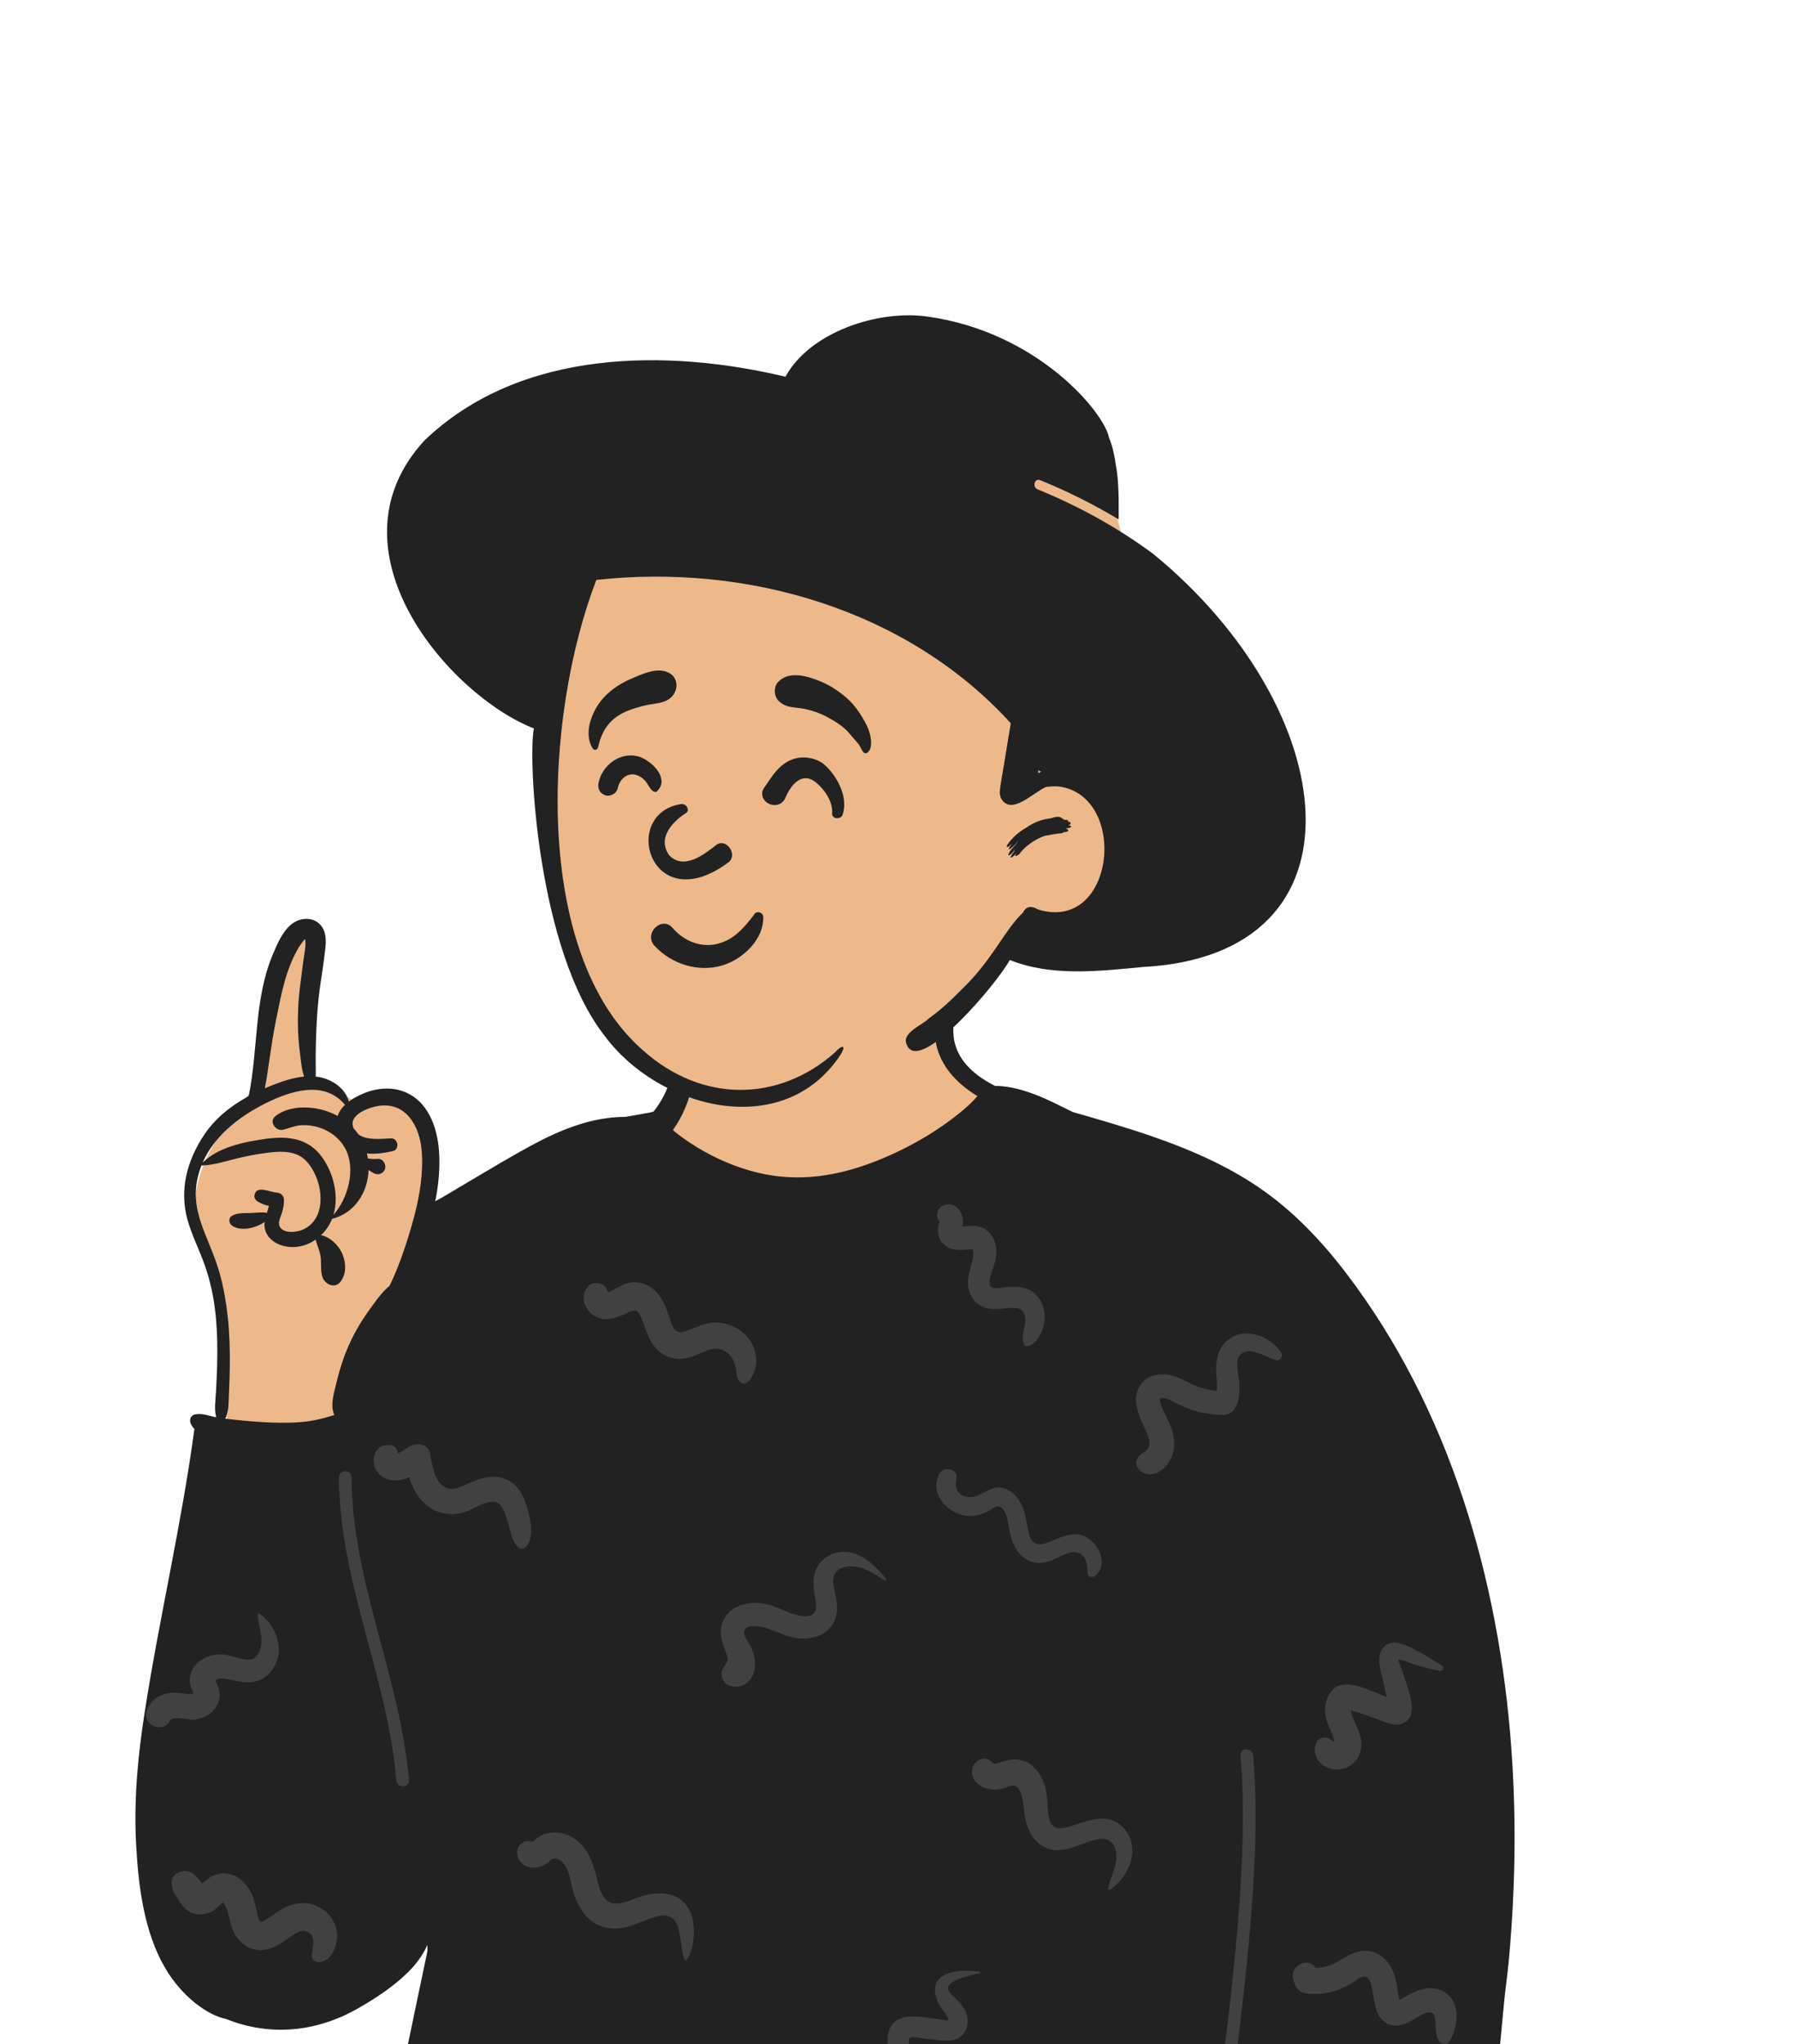 <svg width="276" height="314" viewBox="0 0 276 314" fill="none" xmlns="http://www.w3.org/2000/svg">
<g clip-path="url(#clip0_2539_89038)">
<path fill-rule="evenodd" clip-rule="evenodd" d="M40.273 163.923C42.779 156.972 40.896 148.171 46.063 142.419C47.591 141.484 48.402 142.004 49.031 143.635C49.411 145.78 50.3 153.169 47.101 153.165C46.698 157.779 46.95 162.427 47.935 166.955C50.297 166.574 52.018 167.796 53.741 168.705C55.025 169.382 56.31 169.886 57.862 169.421C64.266 168.284 66.091 175.055 66.169 180.582C66.263 183.279 66.514 189.565 67.694 192.182C73.034 181.047 84.248 175.978 94.934 173.475C96.609 173.009 98.038 172.371 99.112 171.282C108.116 167.703 103.79 155.977 107.932 149.238C114.415 141.226 122.201 138.92 132.01 140.294C140.592 141.249 146.426 150.026 145.896 158.311C145.738 160.002 146.746 161.78 147.338 163.52C153.262 170.656 162.48 173.849 170.408 178.162C196.85 191.174 206.014 201.118 216.29 228.806C221.097 239.224 226.85 249.334 228.761 260.808C231.006 274.328 231.013 288.168 230.232 301.821C231.691 301.997 230.103 312.493 228.823 316.129C228.384 317.375 227.334 318.273 226.024 318.252C223.391 319.541 217.207 324.735 214.453 324.563C205.552 324.011 196.901 324.864 188.326 324.423C179.049 323.945 169.862 322.203 160.545 322.429C144.298 322.823 155.93 323.794 139.121 324.563C128.51 325.055 89.797 319.22 79.216 320.173C70.61 321.996 66.683 318.923 67.996 309.87C68.482 306.4 70.032 298.683 64.933 298.355C62.521 298.637 60.524 301.064 58.717 302.482C42.755 314.447 26.448 305.831 25.163 286.162C22.744 269.664 19.352 265.767 26.726 249.292C50.054 187.963 14.907 196.295 38.638 167.569C40.491 169.193 40.02 164.858 40.273 163.923Z" fill="#EDB98A"/>
<path fill-rule="evenodd" clip-rule="evenodd" d="M152.283 177.011C137.079 184.819 125.055 188.723 116.212 188.723C107.369 188.723 91.793 190.54 69.485 194.176L58.469 218.55L34.163 223.331L34.055 223.968C32.871 230.808 30.608 239.085 26.726 249.292C19.352 265.767 22.744 269.664 25.163 286.162C26.448 305.832 42.755 314.447 58.717 302.482C60.524 301.064 62.52 298.637 64.933 298.355C69.93 298.677 68.541 306.095 68.027 309.657L67.996 309.87C66.683 318.923 70.61 321.996 79.216 320.173C89.797 319.221 128.51 325.056 139.121 324.563C155.93 323.794 144.298 322.823 160.545 322.429C169.861 322.203 179.049 323.946 188.326 324.423C196.45 324.841 204.642 324.097 213.05 324.487L226.024 318.253C230.823 283.66 230.094 260.977 223.837 250.206C217.612 239.489 209.276 221.871 198.83 197.352C198.67 197.179 198.508 197.009 198.346 196.839L152.283 177.011Z" fill="#414141"/>
<path fill-rule="evenodd" clip-rule="evenodd" d="M49.138 141.96C47.865 140.7 45.842 141.013 44.6 142.134C43.337 143.271 42.576 145.059 41.928 146.601C39.017 153.531 39.695 161.118 38.222 168.369C35.528 169.834 33.096 171.747 31.373 174.32C28.757 178.229 27.515 182.782 28.827 187.415C29.505 189.812 30.657 192.033 31.478 194.379C32.355 196.877 32.892 199.472 33.149 202.109C33.402 204.697 33.436 207.3 33.363 209.898C33.324 211.243 33.254 212.586 33.183 213.929C33.12 215.133 32.908 216.389 33.194 217.568L33.23 217.704C33.118 217.686 33.008 217.664 32.899 217.64C31.961 217.43 31.135 217.102 30.156 217.231C29.393 217.332 28.997 217.973 29.32 218.697C29.461 219.012 29.648 219.276 29.874 219.501C27.906 234.154 24.468 248.572 22.207 263.178C21.181 269.805 20.557 276.451 20.909 283.161L20.946 283.826C21.305 289.987 22.188 296.775 25.297 302.163C26.75 304.685 28.747 306.923 31.167 308.535C32.275 309.274 33.463 309.851 34.753 310.14C41.439 312.821 48.509 312.163 54.814 308.619C57.649 307.026 60.477 305.169 62.793 302.865C63.918 301.745 65.003 300.318 65.669 298.76C65.667 299.11 65.73 299.468 65.66 299.812L65.519 300.494C64.469 305.557 60.467 324.271 60.414 325.842C60.385 326.69 67.471 326.669 68.24 326.695L68.262 326.696C79.738 327.177 91.222 326.92 102.692 326.443L103.597 326.405C114.721 325.931 126.826 325.293 137.962 324.966L137.939 324.779C137.805 323.772 137.157 319.294 137.084 318.95L137.082 318.939C136.766 317.658 136.157 313.675 136.478 312.353C137.303 308.95 141.023 309.727 143.64 310.088L144.191 310.161C144.615 310.22 145.646 310.372 145.636 310.382C145.914 310.091 145.253 309.263 145.09 309.042L144.959 308.859C144.256 307.869 143.62 306.839 143.69 305.563C143.859 302.444 148.285 302.62 150.46 302.836C150.613 302.852 150.676 303.093 150.499 303.129L150.07 303.219C148.69 303.517 145.625 304.277 145.694 305.427C145.734 306.08 146.425 306.561 146.847 306.973C147.312 307.426 147.774 307.915 148.117 308.472C148.778 309.544 148.928 310.99 148.275 312.107C147.52 313.394 146.183 313.544 144.843 313.427L144.767 313.42C144.472 313.392 144.177 313.364 143.883 313.335L142.114 313.161C141.676 313.118 140.268 312.747 139.857 313.003C139.275 313.365 139.975 314.974 140.107 315.504L140.114 315.542C140.227 316.309 140.294 324.348 140.306 324.879C148.984 324.677 157.663 322.734 166.341 323.19C173.235 323.553 180.111 324.18 186.992 324.724L187.166 323.236C189.073 307.042 192.064 285.672 190.628 269.654C190.516 268.4 192.46 268.408 192.572 269.654C194.056 286.218 190.808 308.468 188.918 324.873C191.847 325.097 194.778 325.301 197.712 325.456L198.46 325.494C208.444 325.997 218.749 326.026 228.519 323.721C228.82 323.65 228.922 323.347 228.859 323.095C228.956 323.151 229.102 323.119 229.143 322.982C230.282 319.205 230.86 309.587 231.376 305.425L231.41 305.152C231.94 301.109 232.244 297.019 232.462 292.951C232.904 284.812 232.851 276.664 232.253 268.535C230.351 242.608 222.775 216.414 206.876 195.578C203.033 190.541 198.657 185.932 193.407 182.368C188.256 178.871 182.479 176.407 176.616 174.406C172.741 173.083 168.805 171.95 164.869 170.82C164.72 170.745 164.571 170.671 164.421 170.598L164.196 170.49C162.797 169.822 161.419 169.091 159.985 168.496L159.669 168.366C157.591 167.528 155.171 166.785 152.923 166.811C149.281 164.964 146.222 162.173 146.518 157.696C146.64 155.857 143.773 155.859 143.671 157.696C143.404 162.584 146.394 166.05 150.206 168.376L150.188 168.395L150.17 168.415C149.575 169.095 148.938 169.727 148.251 170.314C144.135 173.841 138.928 176.769 133.724 178.697C127.619 180.959 121.518 181.637 115.204 179.807C111.902 178.851 108.785 177.376 105.92 175.468C105.045 174.886 104.207 174.262 103.403 173.594C104.164 172.547 104.771 171.419 105.281 170.223C106.306 167.816 107.154 164.555 106.107 162.014C105.85 161.387 104.827 161.001 104.47 161.798C103.486 163.98 103.075 166.339 101.928 168.472C101.491 169.284 100.988 170.054 100.424 170.781C100.424 170.82 96.119 171.561 96.119 171.561C90.915 171.559 86.015 173.572 81.41 176.087C78.689 177.573 76.014 179.155 73.347 180.738L68.135 183.834C67.751 184.061 67.321 184.281 66.891 184.516C67.394 182.016 67.64 179.467 67.475 176.94C67.224 173.129 65.752 168.961 61.852 167.603C60.008 166.96 57.875 167.158 56.085 167.872C55.259 168.203 54.36 168.64 53.592 169.225C53.22 167.542 51.653 166.28 50.079 165.722C49.569 165.541 49.046 165.426 48.517 165.37C48.532 165.1 48.534 164.827 48.53 164.545L48.526 164.333C48.502 163.085 48.512 161.838 48.538 160.592C48.587 158.232 48.699 155.92 48.937 153.567C49.136 151.619 49.481 149.693 49.737 147.753L49.844 146.919C50.06 145.276 50.423 143.23 49.138 141.96ZM205.687 301.252L206.121 300.993C207.544 300.147 209.01 299.368 210.733 299.759C212.375 300.132 213.54 301.474 214.152 302.987C214.441 303.701 214.592 304.422 214.703 305.183C214.766 305.609 214.808 306.039 214.883 306.463L214.908 306.595C214.941 306.764 214.993 306.999 215.04 307.203C215.488 307.005 215.939 306.69 216.306 306.503L216.601 306.353C217.295 306.005 218.017 305.674 218.773 305.513C220.411 305.165 222.228 305.669 223.165 307.147C223.966 308.41 223.949 309.899 223.643 311.315L223.621 311.414C223.488 312.001 222.801 314.354 221.802 314.011C220.831 313.677 220.701 312.377 220.627 311.51L220.622 311.428C220.589 310.774 220.717 309.401 219.982 309.153C219.064 308.844 217.298 310.259 216.498 310.629C215.068 311.29 213.498 311.485 212.334 310.199C211.291 309.046 211.203 307.358 210.933 305.895L210.863 305.527C210.72 304.784 210.443 303.597 209.626 303.627C208.959 303.652 208.226 304.348 207.676 304.678C207.069 305.043 206.438 305.347 205.779 305.607C204.242 306.212 202.532 306.405 200.896 306.227C199.948 306.123 199.331 305.668 198.996 304.77C198.883 304.507 198.796 304.235 198.737 303.954C198.205 301.945 201.107 300.511 202.177 302.308C203.412 302.261 204.561 301.926 205.687 301.252ZM27.09 287.818C27.975 287.182 29.177 287.319 29.968 288.035L30.015 288.079C30.234 288.292 30.728 288.847 31.048 289.335L31.148 289.257C31.165 289.244 31.18 289.231 31.195 289.219L31.238 289.183C31.893 288.626 32.576 288.116 33.418 287.889C35.611 287.296 37.603 288.774 38.561 290.669C39.015 291.568 39.209 292.497 39.436 293.466L39.455 293.555C39.547 294.007 39.665 294.923 40.059 295.147C40.203 295.229 40.531 295.067 40.856 294.878C41.596 294.448 42.261 293.9 42.986 293.446C44.688 292.383 46.622 291.943 48.534 292.71C50.426 293.469 51.782 295.259 51.814 297.346C51.837 298.884 50.815 301.567 48.89 301.38C48.504 301.342 48.008 301.103 47.945 300.656C47.779 299.468 48.709 298.01 47.643 297.029C46.611 296.081 45.543 296.878 44.609 297.536L43.94 298.009C42.854 298.768 41.735 299.464 40.359 299.547C38.618 299.652 37.011 298.684 36.136 297.192C35.344 295.844 35.332 294.319 34.713 292.934C34.578 292.631 34.229 292.353 34.345 292.213C33.876 292.459 33.271 293.168 32.978 293.367C31.523 294.355 29.577 294.348 28.302 293.037C27.793 292.516 27.47 291.872 27.093 291.258C26.957 291.036 26.788 290.83 26.663 290.602C26.618 290.518 26.543 290.206 26.482 289.928L26.388 289.486L26.378 289.414C26.297 288.745 26.532 288.218 27.09 287.818ZM83.144 281.978C84.816 281.094 86.877 281.43 88.383 282.501C90.072 283.702 90.901 285.547 91.464 287.496C91.874 288.916 92.071 290.873 93.25 291.901C94.621 293.097 96.921 291.828 98.369 291.356C100.121 290.786 102.226 290.552 103.936 291.396C105.611 292.223 106.418 293.909 106.591 295.716C106.753 297.403 106.513 299.624 105.557 301.035C105.463 301.174 105.284 301.138 105.224 300.991C104.596 299.434 104.717 297.653 104.207 296.041C103.663 294.321 102.387 293.957 100.766 294.42C99.077 294.903 97.529 295.806 95.791 296.127C93.939 296.47 92.104 296.117 90.643 294.884C89.415 293.847 88.67 292.336 88.167 290.831C87.677 289.363 87.597 287.399 86.554 286.181C86.29 285.873 85.831 285.502 85.405 285.462C84.772 285.404 84.543 285.877 84.032 286.24C82.683 287.199 80.529 287.218 79.703 285.532C79.433 284.98 79.299 284.196 79.703 283.656C80.412 282.709 80.995 282.717 81.93 282.922C81.96 282.896 81.993 282.864 82.031 282.82L82.059 282.785C82.307 282.469 82.788 282.167 83.144 281.978ZM149.359 272.028C149.415 270.76 150.93 269.544 152.125 270.43C152.318 270.57 152.508 270.715 152.694 270.866L152.77 270.949C152.993 270.948 153.2 270.889 153.42 270.819L153.804 270.694C154.813 270.372 155.782 270.113 156.859 270.351C158.712 270.76 159.887 272.369 160.491 274.077C161.053 275.669 160.868 277.293 161.132 278.925C161.382 280.473 162.172 281.077 163.655 280.745L163.731 280.727C166.681 280.016 170.042 278.027 172.628 280.754C175.422 283.7 173.594 288.378 170.536 290.27C170.402 290.353 170.255 290.217 170.285 290.076C170.691 288.173 171.877 286.359 171.479 284.339C171.204 282.94 170.238 282.277 168.86 282.5C165.96 282.97 163.248 285.296 160.274 283.608C158.789 282.764 157.97 281.179 157.6 279.556C157.267 278.095 157.362 276.447 156.723 275.069C156.024 273.561 154.847 274.655 153.579 274.86C151.785 275.152 149.264 274.204 149.359 272.028ZM52.084 226.961C52.079 225.702 54.022 225.7 54.028 226.961C54.1 242.915 61.513 257.662 62.845 273.458C62.95 274.713 61.006 274.706 60.901 273.458C59.569 257.658 52.156 242.941 52.084 226.961ZM212.583 253.077C213.606 251.91 215.105 252.272 216.323 252.856C218.152 253.734 219.902 254.721 221.58 255.862C221.993 256.143 221.732 256.752 221.247 256.659C220.016 256.42 218.818 256.154 217.624 255.767C216.727 255.477 215.793 255.056 214.857 254.906C214.916 255.123 214.987 255.335 215.071 255.544C215.225 255.971 215.403 256.39 215.554 256.819C215.855 257.673 216.127 258.539 216.39 259.407L216.521 259.84C217.068 261.658 217.599 264.304 215.075 264.864C214.139 265.071 213.211 264.661 212.34 264.338L212.16 264.272L208.983 263.138C208.604 263.003 207.903 262.909 207.589 262.672L207.639 262.915C207.704 263.238 207.768 263.554 207.906 263.875L207.983 264.052C208.772 265.854 209.767 267.656 208.847 269.648C208.058 271.354 206.194 272.164 204.397 271.679C202.69 271.219 201.455 269.283 202.339 267.6C202.668 266.972 203.632 266.665 204.244 267.057L204.408 267.167C204.601 267.294 204.933 267.512 204.941 267.552C204.987 267.564 205.035 267.576 205.084 267.588C204.981 267.283 204.911 266.813 204.821 266.605L204.488 265.845C203.87 264.417 203.333 262.963 203.805 261.361C205.157 256.773 209.74 259.381 213.121 260.691C213.072 260.497 213.023 260.305 212.982 260.118C212.836 259.453 212.677 258.793 212.519 258.131L212.195 256.767C211.904 255.509 211.678 254.109 212.583 253.077ZM39.6 247.956C39.597 247.847 39.729 247.764 39.822 247.827C41.984 249.29 43.43 252.345 42.618 254.947C42.224 256.211 41.385 257.319 40.208 257.933C38.744 258.695 37.127 258.405 35.589 258.079L34.936 257.938C34.476 257.841 34.021 257.769 33.553 257.899C33.392 257.944 33.205 258.085 33.052 258.116C33.116 258.224 33.183 258.411 33.217 258.481L33.328 258.707C33.44 258.935 33.549 259.173 33.618 259.414C33.847 260.22 33.791 261.085 33.418 261.837C32.725 263.238 31.271 264.028 29.756 264.162C28.854 264.243 26.581 263.448 26.044 264.411C24.977 266.324 21.94 265.037 22.531 262.92C22.93 261.488 24.062 260.563 25.465 260.176C26.213 259.969 26.987 259.997 27.747 260.082C28.045 260.115 28.342 260.161 28.64 260.193L28.864 260.214C28.805 260.209 29.482 260.193 29.753 260.175L29.695 260.018C29.687 259.996 29.679 259.976 29.672 259.961C29.37 259.31 29.146 258.662 29.164 257.935C29.197 256.623 30.04 255.479 31.148 254.848C32.169 254.265 33.385 254.033 34.546 254.163C35.822 254.306 37.635 255.323 38.89 254.787C39.836 254.383 40.157 252.974 40.171 252.05C40.193 250.659 39.638 249.341 39.6 247.956ZM127.642 238.833C131.12 237.262 134.106 239.946 136.147 242.514C136.252 242.646 136.12 242.869 135.954 242.766L135.683 242.596C134.017 241.544 132.169 240.301 130.104 240.659C128.235 240.983 127.772 242.215 128.144 243.893L128.253 244.365C128.649 246.094 128.952 247.882 127.967 249.49C127.037 251.007 125.223 251.67 123.524 251.711C121.564 251.758 119.873 250.84 118.081 250.2L117.939 250.15C117.178 249.886 114.402 249.194 114.363 250.769C114.345 251.488 115.111 252.334 115.405 252.98C115.79 253.827 116.046 254.716 116.042 255.656C116.03 257.999 114.088 259.903 111.79 258.766C110.897 258.324 110.666 257.055 111.132 256.24C111.788 255.091 112.054 255.151 111.594 253.945L111.462 253.605C110.896 252.152 110.445 250.655 111.081 249.129C112.351 246.082 116.158 245.713 118.878 246.722L118.977 246.76C120.67 247.42 125.74 250.066 125.391 246.325C125.253 244.851 124.809 243.437 125.12 241.947C125.408 240.564 126.367 239.409 127.642 238.833ZM144.4 226.319C145.035 225.193 147.166 225.596 146.989 227.025L146.933 227.469C146.86 228.078 146.845 228.65 147.262 229.191C147.769 229.848 148.637 230.047 149.424 229.946C151.091 229.734 152.154 228.178 153.989 228.541C155.479 228.836 156.507 230.063 157.103 231.401C157.733 232.818 157.72 234.354 158.189 235.813C158.73 237.49 159.883 237.413 161.324 236.826L161.634 236.698C163.012 236.121 164.394 235.48 165.929 235.756C168.479 236.214 170.675 240.161 168.286 242.068C167.855 242.411 167.101 242.232 167.119 241.581L167.122 241.458C167.134 240.274 166.837 238.746 165.489 238.467C164.06 238.171 162.445 239.484 161.118 239.862C157.68 240.841 155.722 238.236 155.138 235.155L155.117 235.037C154.93 233.959 154.783 231.963 153.663 231.458C153.065 231.189 152.428 231.852 151.929 232.118C151.153 232.533 150.321 232.796 149.443 232.863C146.197 233.113 142.508 229.675 144.4 226.319ZM63.161 222.063C64.231 221.597 65.826 221.856 66.087 223.262L66.246 224.146C66.557 225.855 67.052 227.991 68.72 228.606C69.763 228.991 70.961 228.317 71.897 227.905C73.02 227.411 74.116 226.987 75.346 226.87C77.843 226.631 79.703 228.086 80.586 230.359L80.663 230.561C81.376 232.471 82.338 236.124 80.779 237.673C80.551 237.899 80.092 238.01 79.813 237.799C78.891 237.103 78.658 235.959 78.342 234.886L78.314 234.794C77.978 233.68 77.703 232.453 77.097 231.449C75.97 229.583 73.03 231.714 71.616 232.205C69.293 233.013 66.885 232.541 65.11 230.813C63.989 229.721 63.326 228.34 62.871 226.877C62.58 227.028 62.278 227.159 61.952 227.248C60.713 227.586 59.243 227.408 58.3 226.463C56.529 224.689 57.49 221.507 60.189 222.022C60.721 222.123 61.07 222.634 61.133 223.156L61.169 223.239C61.849 223.013 62.591 222.311 63.161 222.063ZM188.264 206.216C190.786 203.603 195.164 205.019 196.889 207.791C197.247 208.365 196.656 209.094 196.027 208.919C194.526 208.503 192.406 206.863 190.819 207.907C189.643 208.68 190.283 210.703 190.391 211.834L190.406 212.003C190.542 213.543 190.573 215.65 189.382 216.803C188.696 217.466 187.644 217.377 186.74 217.282L186.453 217.252C185.386 217.144 184.327 216.954 183.306 216.624C182.367 216.321 181.478 215.909 180.596 215.472L180.375 215.363C179.985 215.168 178.683 214.394 178.293 214.88C178.09 215.134 178.594 216.244 178.698 216.491C179.094 217.422 179.597 218.299 179.96 219.247C180.599 220.916 180.652 222.8 179.754 224.393C178.885 225.937 177 227.187 175.33 226.001C174.373 225.322 174.376 224.087 175.33 223.408C175.834 223.048 176.343 222.811 176.552 222.208C176.824 221.421 176.474 220.587 176.135 219.859L175.729 218.993C174.83 217.059 173.932 214.834 175.188 212.857C176.485 210.816 179.12 210.783 181.114 211.634C182.252 212.119 183.291 212.77 184.477 213.145C185.297 213.405 186.121 213.579 186.961 213.674C187.148 212.656 186.883 211.516 186.881 210.505C186.876 208.968 187.161 207.359 188.264 206.216ZM58.194 169.871C62.45 169.242 64.51 173.075 64.804 176.767C65.069 180.118 64.53 183.479 63.687 186.738C63.371 187.946 63.016 189.139 62.645 190.314C62.047 192.2 61.398 194.083 60.608 195.898C60.368 196.446 60.125 196.997 59.853 197.525C58.921 198.294 58.123 199.331 57.398 200.327L56.922 200.985L56.794 201.162C55.562 202.86 54.51 204.621 53.65 206.537C52.831 208.361 52.221 210.263 51.747 212.204L51.631 212.689C51.266 214.183 50.729 215.966 51.379 217.356C50.103 217.752 48.835 218.112 47.479 218.303C45.608 218.567 43.662 218.584 41.774 218.516C39.95 218.448 38.128 218.305 36.312 218.11L35.004 217.965C34.868 217.95 34.733 217.934 34.597 217.916C34.648 217.853 34.692 217.782 34.724 217.704C35.19 216.578 35.13 215.274 35.182 214.063L35.188 213.929C35.256 212.586 35.297 211.243 35.314 209.898C35.346 207.373 35.278 204.841 35.003 202.329C34.765 200.13 34.393 197.931 33.813 195.795C33.227 193.631 32.333 191.598 31.507 189.519C30.691 187.464 30.017 185.353 30.091 183.112C30.137 181.688 30.448 180.304 30.975 178.995C31 179.015 31.031 179.029 31.067 179.027C32.722 178.966 34.289 178.484 35.888 178.078C37.583 177.645 39.321 177.29 41.055 177.08L41.424 177.036C42.87 176.873 44.445 176.793 45.781 177.417C47.226 178.095 48.138 179.602 48.687 181.047L48.748 181.214C49.723 183.955 49.5 187.613 46.483 188.909C45.547 189.313 43.412 189.56 42.931 188.283C42.715 187.701 43.159 186.84 43.327 186.29C43.524 185.634 43.653 184.988 43.638 184.303C43.626 183.703 43.17 183.249 42.59 183.201L42.537 183.198C41.483 183.151 39.308 181.928 39.097 183.689C39.056 184.032 39.316 184.391 39.59 184.558C40.144 184.888 40.722 185.108 41.325 185.243C41.242 185.61 41.126 185.969 41.011 186.326C40.944 186.292 40.868 186.27 40.788 186.263C39.896 186.189 39.014 186.331 38.123 186.341L37.635 186.344C36.943 186.351 36.34 186.389 35.669 186.75C35.049 187.082 35.159 187.916 35.669 188.273C37.008 189.208 39.274 188.66 40.669 187.711C40.608 188.193 40.637 188.684 40.841 189.201C41.444 190.732 43.171 191.495 44.716 191.561C46.089 191.62 47.401 191.184 48.497 190.421C48.721 191.226 49.08 191.999 49.236 192.833C49.44 193.929 49.197 195.211 49.575 196.241C49.955 197.278 51.42 197.973 52.268 196.955C53.509 195.468 53.123 193.112 52.032 191.605C51.451 190.808 50.397 189.893 49.323 189.749C50.069 189.042 50.667 188.168 51.043 187.204C51.07 187.217 51.102 187.219 51.136 187.209C54.627 186.248 56.527 183.063 56.643 179.719C56.901 179.905 57.168 180.072 57.448 180.221C58.116 180.583 58.973 180.265 59.18 179.514C59.369 178.814 58.818 177.951 58.043 178.009C57.601 178.046 57.156 178.048 56.716 177.975C56.656 177.965 56.597 177.953 56.536 177.941C56.498 177.684 56.447 177.427 56.383 177.173C57.703 177.324 59.083 177.107 60.358 176.823C61.456 176.581 61.201 174.822 60.096 174.863L59.918 174.871C58.468 174.941 56.327 175.177 55.084 174.252C54.865 173.934 54.622 173.633 54.36 173.349C54.326 173.278 54.296 173.203 54.27 173.124C53.602 171.187 56.767 170.081 58.194 169.871ZM96.404 197.126C98.061 196.68 99.805 197.288 100.945 198.547C101.903 199.606 102.398 200.907 102.842 202.236L103.095 203.001C103.463 204.083 103.886 204.943 105.203 204.53C106.891 204.001 108.354 203.079 110.189 203.152C111.857 203.218 113.489 203.94 114.651 205.151C115.838 206.39 116.406 208.115 116.153 209.815L116.137 209.92C116.006 210.703 114.868 213.498 113.662 212.211C113.124 211.637 113.23 211.002 113.102 210.273C112.98 209.578 112.72 208.897 112.295 208.334C111.539 207.335 110.325 206.946 109.138 207.299C107.571 207.765 106.188 208.726 104.501 208.748C102.726 208.772 101.22 207.846 100.241 206.391C99.45 205.216 99.168 203.842 98.612 202.565L98.559 202.443C98.092 201.393 97.774 201.013 96.704 201.516L96.33 201.696C94.729 202.462 92.928 203.163 91.272 202.083C89.734 201.08 89.079 199.064 90.372 197.596C91.086 196.785 92.738 196.923 93.202 197.963C93.284 198.142 93.359 198.323 93.433 198.505C93.575 198.461 93.713 198.409 93.844 198.335C94.712 197.941 95.465 197.379 96.404 197.126ZM144.781 185.257C146.672 184.231 148.25 186.249 147.948 188.07L147.933 188.15C147.922 188.205 147.897 188.325 147.865 188.463C147.961 188.451 148.057 188.434 148.152 188.409L148.591 188.355C149.281 188.274 149.951 188.232 150.642 188.455C152.273 188.982 153.075 190.579 153.114 192.214C153.153 193.844 152.316 195.159 152.069 196.716C151.818 198.309 153.455 197.854 154.524 197.738L154.566 197.733C156.052 197.582 157.616 197.579 158.851 198.555C160.128 199.563 160.693 201.304 160.513 202.898C160.35 204.338 159.455 206.554 157.834 206.781C157.674 206.804 157.492 206.768 157.41 206.607C156.754 205.324 157.666 203.907 157.563 202.553C157.45 201.064 156.507 200.816 155.207 200.913C153.945 201.006 152.687 201.276 151.44 200.897C150.089 200.485 149.108 199.318 148.83 197.94C148.524 196.421 149.086 195.009 149.451 193.566C149.572 193.087 149.632 192.604 149.548 192.114C149.53 192.009 149.439 191.911 149.406 191.869C149.198 191.83 148.888 191.93 148.71 191.949L148.458 191.974C147.089 192.098 145.77 192.015 144.792 190.876C144.291 190.292 144.106 189.579 144.156 188.826L144.181 188.522C144.208 188.23 144.259 187.844 144.41 187.683L144.412 187.675C144.361 187.607 144.313 187.537 144.269 187.464L144.226 187.39C143.807 186.686 144.05 185.654 144.781 185.257ZM47.935 167.403C49.819 167.403 51.597 168.022 53.021 169.707C52.513 170.194 52.107 170.759 51.884 171.422C51.187 171.038 50.448 170.737 49.692 170.524C47.387 169.876 44.233 169.886 42.294 171.478C41.279 172.31 42.394 173.802 43.487 173.545C44.466 173.315 45.317 172.889 46.344 172.841C47.236 172.796 48.111 172.914 48.966 173.173C50.271 173.57 51.456 174.32 52.328 175.355C52.62 175.703 52.875 176.079 53.089 176.486C54.717 179.597 53.49 184.059 51.242 186.62C52.124 183.67 51.245 180.191 49.488 177.748C47.373 174.806 44.21 174.472 40.878 174.931L40.768 174.947C37.544 175.404 33.553 176.204 31.142 178.589C31.383 178.039 31.66 177.505 31.971 176.989C33.798 173.961 36.828 171.598 39.972 169.912C40.499 169.626 41.031 169.362 41.561 169.117C43.575 168.185 45.82 167.403 47.935 167.403ZM46.906 144.291L46.913 144.326C46.915 144.332 46.916 144.338 46.918 144.345C47.029 145.34 46.766 146.481 46.632 147.485L46.614 147.628C46.332 149.912 45.961 152.2 45.839 154.501C45.721 156.715 45.766 159.011 46.031 161.215L46.07 161.529C46.225 162.73 46.318 164.139 46.721 165.372C45.171 165.522 43.621 166.023 42.212 166.557C41.706 166.75 41.203 166.953 40.703 167.168C41.33 163.814 41.665 160.411 42.345 157.068L42.479 156.402C43.219 152.703 43.913 148.98 45.825 145.671C46.08 145.23 46.354 144.861 46.665 144.467C46.733 144.377 46.813 144.318 46.906 144.291Z" fill="#222222"/>
<path fill-rule="evenodd" clip-rule="evenodd" d="M84.136 113.305C84.233 107.825 84.34 102.236 85.147 96.809C85.936 91.504 88.108 86.708 91.84 82.856C99.766 74.673 111.255 72.674 121.95 70.842L140.235 67.71C145.813 66.755 151.765 65.228 157.401 66.583C160.178 67.251 162.537 68.801 164.692 70.636C166.77 72.405 169.004 74.304 170.412 76.683C171.822 79.066 172.307 81.852 172.766 84.547C173.283 87.585 173.684 90.647 173.97 93.717C174.542 99.866 174.62 106.062 174.205 112.225C174.004 115.214 173.684 118.194 173.276 121.161C173.074 122.633 172.845 124.101 172.586 125.563C172.51 125.994 172.452 126.472 172.374 126.954C172.951 128.609 173.279 130.323 173.252 132.03C173.174 137.057 168.969 140.223 164.729 141.922C162.27 142.907 159.7 143.577 157.285 144.678C154.744 145.835 153.014 147.712 151.277 149.853C147.963 153.937 144.224 157.607 139.954 160.67C130.902 167.162 119.436 170.233 108.452 167.902C105.817 167.343 103.158 166.474 100.789 165.166C98.288 163.784 96.408 161.783 94.829 159.416C91.896 155.023 89.793 150.075 88.202 145.041C86.579 139.905 85.428 134.76 84.799 129.405C84.174 124.068 84.042 118.676 84.136 113.305Z" fill="#EDB98A"/>
<path fill-rule="evenodd" clip-rule="evenodd" d="M142.485 48.621C134.918 47.571 124.475 50.984 120.706 57.866C102.715 53.587 80.024 53.447 65.196 67.692C49.723 84.591 69.158 106.872 82.044 111.896C81.106 116.496 82.569 145.969 92.92 159.116C101.135 170.255 120.266 175.395 129.118 162.091L129.187 161.981C130.136 160.444 129.319 160.494 128.345 161.637C119.677 169.328 107.891 169.459 98.809 161.342C81.787 146.506 83.542 110.129 91.642 89.084C114.706 86.529 139.4 93.582 155.33 111.099L154.252 117.642C154.069 118.756 153.86 119.87 153.701 120.989C153.599 121.705 153.588 122.418 154.08 122.998C155.705 124.914 158.444 122.036 160.698 120.891C161.363 120.796 162.03 120.76 162.683 120.806C173.51 122.214 171.377 143.405 159.477 139.69C158.477 139.062 157.618 139.254 157.231 140.166C154.394 142.787 152.524 147.462 147.812 151.965C146.149 153.654 144.636 155.067 142.766 156.422C141.667 157.543 138.352 158.686 139.403 160.604C141.39 164.968 153.108 151.259 155.179 147.467C161.67 150.054 168.864 149.175 175.59 148.543C211.077 146.681 206.34 108.939 177.252 85.111C171.777 81.044 165.736 77.726 159.456 75.173C158.599 74.824 158.974 73.404 159.843 73.757C163.998 75.447 168.048 77.458 171.91 79.786L171.916 78.394C171.921 76.05 171.885 73.61 171.481 71.469C171.28 69.985 170.94 68.4 170.418 67.208C169.773 63.553 159.659 51.006 142.485 48.621ZM163.157 125.672C162.609 125.146 161.586 125.773 161.098 125.757C159.851 125.929 158.666 126.461 157.741 127.117C157.131 127.462 156.704 127.786 156.346 128.084L156.337 128.081C156.339 128.081 156.343 128.084 156.345 128.084L156.312 128.107C155.792 128.48 153.887 130.581 155.09 130.016C155.18 129.899 155.272 129.786 155.364 129.675C155.374 129.69 155.388 129.705 155.405 129.719L155.337 129.821C154.314 131.373 156.08 129.737 156.352 129.303C156.365 129.313 156.379 129.321 156.394 129.328L156.04 129.763C155.99 129.824 155.951 129.874 155.919 129.915L155.844 129.988C154.662 131.161 154.625 132.216 155.999 130.482C155.945 130.564 155.901 130.651 155.895 130.727L155.814 130.832C154.735 132.235 155.613 131.737 156.149 131.138L156.193 131.086L156.184 131.1C155.686 131.875 156.675 131.331 156.85 130.917L156.857 130.898C157.048 130.741 157.165 130.565 157.205 130.521L157.213 130.513C158.14 129.554 159.485 128.743 160.627 128.374C160.793 128.342 160.96 128.317 161.129 128.299C161.816 128.144 162.511 128.038 163.212 127.981C163.298 127.971 163.385 127.907 163.45 127.825C164.511 127.789 164.184 127.35 163.743 127.269L163.736 127.267L163.823 127.26C164.504 127.193 164.969 126.946 164.28 126.795L164.193 126.778C164.204 126.761 164.213 126.744 164.223 126.727C164.812 126.662 164.427 126.083 164.1 126.223C164.238 125.769 163.608 125.996 163.53 125.928C163.47 125.861 163.396 125.802 163.353 125.799C163.163 125.664 163.255 125.676 163.157 125.672ZM159.549 118.317L159.687 118.398C159.799 118.464 159.914 118.508 160.029 118.534C159.866 118.604 159.705 118.679 159.546 118.76C159.549 118.661 159.551 118.563 159.551 118.464L159.549 118.317Z" fill="#222222"/>
<path fill-rule="evenodd" clip-rule="evenodd" d="M105.435 148.277C107.225 148.799 109.146 148.846 110.97 148.307C112.625 147.818 114.324 146.742 115.542 145.318C116.624 144.053 117.324 142.516 117.297 140.876C117.294 140.688 117.227 140.532 117.125 140.41C117.015 140.28 116.861 140.19 116.696 140.151C116.526 140.111 116.347 140.125 116.194 140.195C116.056 140.258 115.938 140.366 115.864 140.522C115.676 140.77 115.49 141.014 115.303 141.251C113.798 143.122 112.341 144.52 110.078 145.022C108.85 145.294 107.624 145.173 106.499 144.758C105.294 144.313 104.206 143.532 103.352 142.532C102.967 142.08 102.512 141.895 102.067 141.892C101.562 141.889 101.064 142.125 100.688 142.502C100.319 142.873 100.072 143.376 100.049 143.903C100.03 144.366 100.179 144.849 100.578 145.28C101.891 146.7 103.593 147.74 105.435 148.277ZM105.49 124.845C103.655 125.968 100.86 128.586 102.834 131.369C105.157 133.824 108.502 131.01 110.15 129.737C111.679 128.751 113.396 131.287 111.978 132.439C100.067 141.318 95.233 125.138 104.562 123.525C105.589 123.347 105.971 124.498 105.49 124.845ZM122.653 119.904C123.242 119.525 123.936 119.394 124.705 119.746C125.305 120.022 126.359 120.938 127.092 122.144C127.594 122.969 127.95 123.936 127.876 124.944C127.858 125.178 127.944 125.35 128.08 125.478C128.187 125.579 128.341 125.653 128.523 125.676C128.677 125.695 128.849 125.678 128.99 125.634C129.257 125.55 129.398 125.376 129.451 125.233C129.964 123.86 129.743 122.328 129.168 120.946C128.391 119.081 126.981 117.519 126.057 117.015C124.476 116.153 122.611 116.113 121.027 116.991C119.68 117.739 118.837 118.946 117.999 120.177C117.82 120.438 117.644 120.698 117.461 120.953C117.095 121.464 117.058 121.971 117.2 122.406C117.357 122.887 117.758 123.294 118.259 123.506C118.722 123.703 119.259 123.731 119.735 123.529C120.137 123.358 120.506 123.025 120.739 122.461C121.132 121.511 121.787 120.462 122.653 119.904ZM92.704 122.019C93.108 122.231 93.424 122.295 93.872 122.159C94.12 122.085 94.365 121.941 94.556 121.748C94.746 121.557 94.883 121.319 94.936 121.055C95.068 120.404 95.421 119.794 95.926 119.397C96.357 119.057 96.901 118.877 97.504 118.979C98.156 119.088 98.776 119.508 99.204 120.004C99.346 120.17 99.458 120.359 99.571 120.546C99.781 120.896 99.986 121.221 100.276 121.478C100.386 121.576 100.552 121.644 100.713 121.644C100.778 121.644 100.845 121.633 100.908 121.613C101.556 120.958 101.681 120.461 101.66 119.968C101.638 119.451 101.435 118.928 101.108 118.44C100.341 117.295 98.885 116.356 97.902 116.143C96.555 115.852 95.219 116.201 94.147 116.958C93.044 117.737 92.227 118.946 91.972 120.309C91.911 120.637 91.937 120.992 92.061 121.299C92.182 121.599 92.394 121.856 92.704 122.019ZM119.684 107.694C120.492 108.486 121.448 108.609 122.415 108.718C122.952 108.779 123.381 108.829 123.804 108.924C124.964 109.188 126.111 109.585 127.158 110.158C128.252 110.756 129.444 111.477 130.302 112.401C130.505 112.621 130.698 112.851 130.89 113.082C131.066 113.293 131.235 113.496 131.413 113.692C131.618 113.917 131.812 114.152 132.005 114.387C132.125 114.586 132.149 114.634 132.173 114.685C132.209 114.761 132.251 114.847 132.299 114.938C132.365 115.064 132.442 115.201 132.523 115.326C132.658 115.553 132.73 115.616 132.792 115.644C132.896 115.69 132.994 115.713 133.089 115.701C133.179 115.689 133.263 115.646 133.346 115.575C133.76 115.222 133.883 114.643 133.87 114.029C133.851 113.096 133.51 112.064 133.195 111.429C132.462 109.954 131.447 108.42 130.225 107.32C128.832 106.063 127.307 105.112 125.556 104.456C124.467 104.049 123.207 103.675 122.022 103.722C121.168 103.756 120.354 104.011 119.681 104.649C119.268 105.041 119.069 105.598 119.069 106.154C119.069 106.722 119.275 107.293 119.684 107.694ZM91.061 114.95C91.113 115.035 91.184 115.093 91.263 115.128C91.346 115.165 91.438 115.176 91.527 115.161C91.616 115.146 91.7 115.105 91.766 115.044C91.83 114.985 91.879 114.906 91.901 114.81C92.437 112.438 93.479 110.674 95.701 109.536C96.795 108.976 98.052 108.62 99.242 108.337C99.588 108.254 99.954 108.201 100.322 108.147C101.475 107.977 102.637 107.783 103.389 106.844C103.842 106.279 104.033 105.556 103.925 104.894C103.824 104.271 103.462 103.7 102.805 103.358C101.17 102.507 99.137 103.342 97.485 104.054C97.363 104.107 97.242 104.159 97.125 104.209C95.509 104.895 94.036 105.801 92.825 107.097C91.864 108.125 90.974 109.645 90.615 111.209C90.317 112.51 90.387 113.838 91.061 114.95Z" fill="#222222"/>
</g>
<defs>
<clipPath id="clip0_2539_89038">
<rect width="276" height="314" fill="white"/>
</clipPath>
</defs>
</svg>
